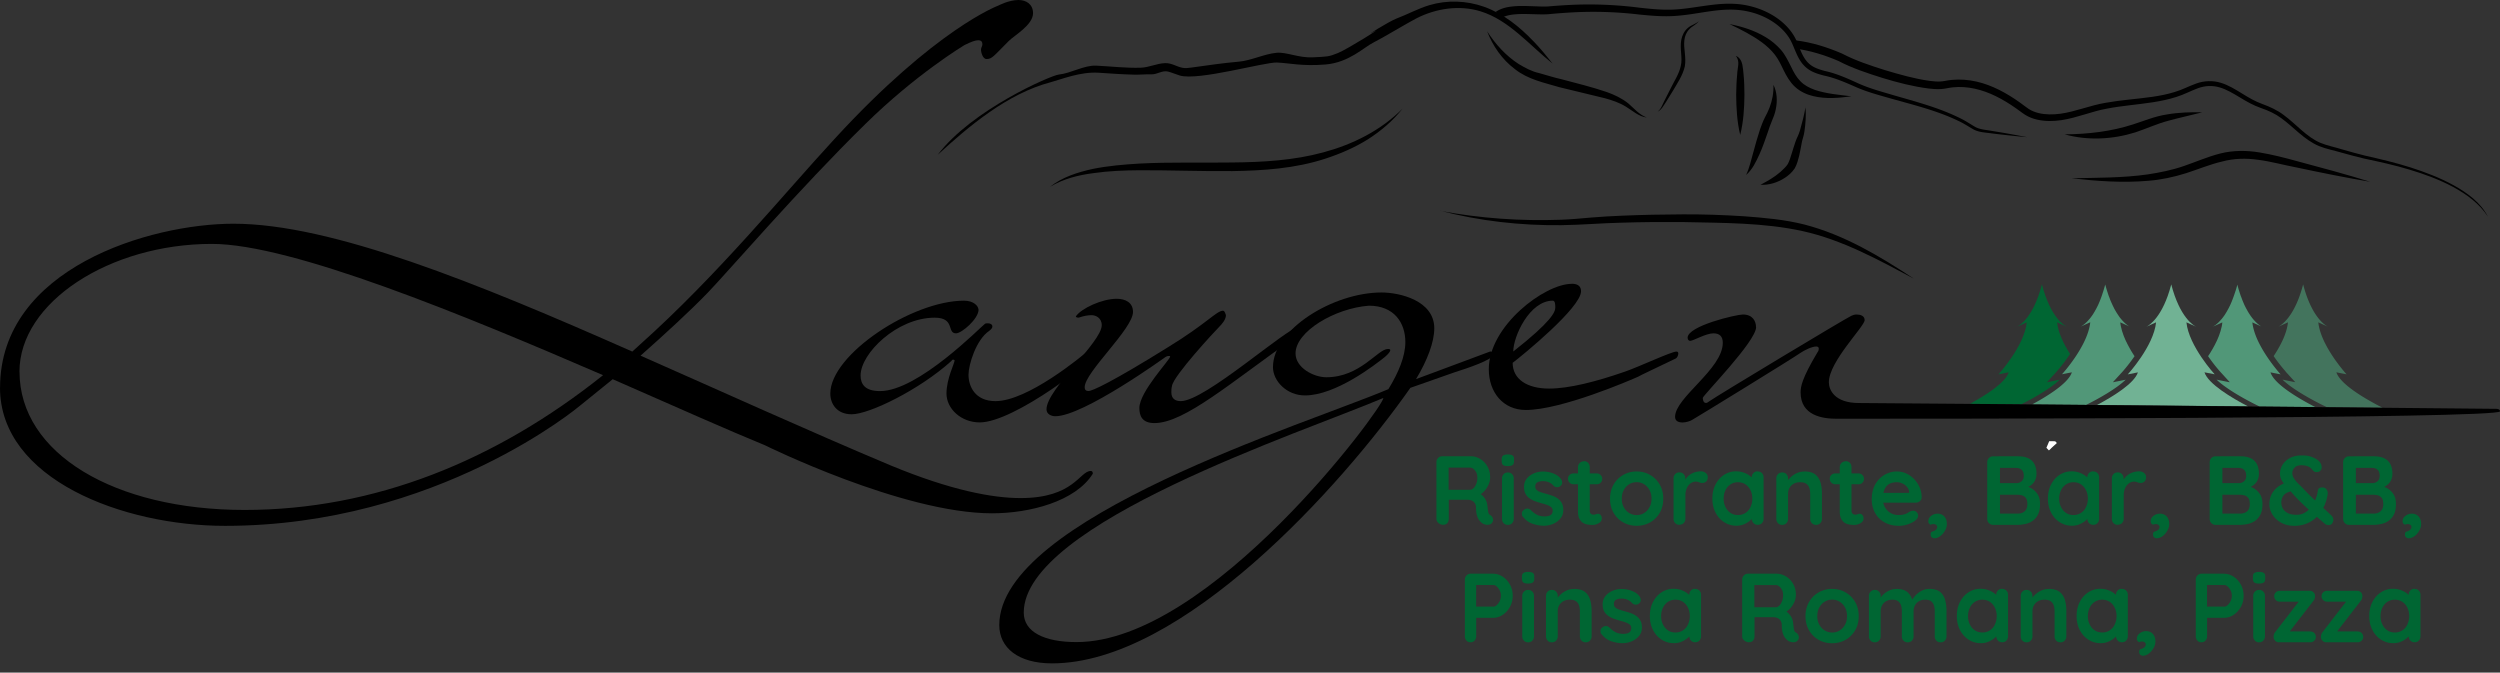 <svg xmlns="http://www.w3.org/2000/svg" viewBox="0 0 408.67 109.95"><rect x="0" y="0" width="408.67" height="109.95" fill="#333333" stroke="none"/><defs><style>.cls-1{fill:#43745d}.cls-3{fill:#063}.cls-4{fill:#519778}.cls-5{fill:#71b294}</style></defs><g id="Ebene_1-2"><path d="M250.74 6.82c-2.34-2.47-4.99-4.59-8.16-5.72-2.85-1.01-6.02-1.12-8.91-.26-1.87.56-3.6 1.52-5.43 2.21-1.19.46-5.57 3.18-3.66 2.13s-4.28 2.84-5.85 3.48-1.77.59-4.11.71-4.32-.9-5.96-.74c-2.01.19-4.16 1.28-6.17 1.45-2.61.23-5.19.61-7.78.97-.45.06-.92.12-1.37.04-1.06-.2-1.77-.8-2.88-.77-1.36.04-2.64.71-4.01.75-2.38.07-4.85-.22-7.24-.34-2.02-.09-4.09 1.24-6.15 1.46-1.25.13-14.2 5.73-19.77 13.11 5.07-4.67 11.39-10 18.46-11.86 1.7-.45 4.86-1.76 7.88-1.55 1.97.13 3.69.26 5.7.31 1.01.03 1.91-.08 2.91-.05.96.02 1.73-.69 2.71-.45.59.15 1.35.48 1.93.65 3.02.88 13.85-2.21 15.85-2.13s4.12.64 7.96.32 6.29-2.83 7.79-3.57 5.57-3.21 7.06-3.97c3.21-1.64 7.04-2.21 10.48-1.15 4.67 1.44 7.95 5.5 11.78 8.54-.97-1.23-1.98-2.45-3.07-3.59v.02Z"/><path d="M244.52 1.93c1.01-.67 2.1-.83 3.11-.91 1.02-.08 2.01-.03 2.99 0s1.91.1 2.83 0c.98-.08 1.95-.15 2.93-.2 3.9-.21 7.87-.05 11.73.45 1.93.21 3.83.4 5.72.28 1.9-.11 3.8-.48 5.75-.72 1.94-.25 3.97-.36 5.96.05 1.97.4 3.87 1.21 5.46 2.46.79.63 1.51 1.37 2.07 2.23.58.87.9 1.83 1.27 2.7s.81 1.68 1.5 2.24c.67.57 1.57.85 2.49 1.1 1.91.41 3.77 1.26 5.5 2.05 1.75.78 3.62 1.29 5.48 1.84 3.72 1.09 7.53 2.05 11.06 3.8.88.41 1.73 1 2.53 1.46.79.43 1.8.47 2.75.65 1.92.3 3.83.65 5.74 1.02-1.94-.18-3.87-.38-5.8-.62-.95-.15-1.95-.14-2.91-.61-.89-.5-1.65-1.02-2.54-1.43-3.47-1.68-7.27-2.6-11-3.65-1.87-.54-3.77-1.03-5.58-1.81-1.81-.79-3.51-1.56-5.42-1.96-.94-.25-1.96-.54-2.8-1.23-.84-.67-1.36-1.62-1.75-2.53-.4-.91-.71-1.81-1.23-2.56-.51-.76-1.17-1.43-1.9-2-1.48-1.14-3.26-1.89-5.1-2.23-1.84-.36-3.75-.24-5.65.02s-3.82.65-5.81.78c-1.99.15-3.97-.03-5.91-.22a63.7 63.7 0 0 0-11.55-.32c-.96.06-1.92.13-2.88.22-1.01.12-2.03.06-2.99.04-.97-.03-1.92-.06-2.84.02-.91.07-1.81.26-2.43.69l-.78-1.09Z"/><path d="M293.55 6.6c2.66.33 5.12 1.11 7.53 2.14 2.27 1.19 4.62 1.95 7.04 2.72 2.41.72 4.86 1.42 7.31 1.76.61.08 1.22.13 1.79.1.5-.02 1.19-.21 1.86-.26 1.34-.13 2.69-.02 3.99.27 2.6.59 4.94 1.89 7.05 3.38.54.37 1.04.8 1.52 1.11.48.3 1.02.52 1.59.66 1.14.28 2.38.27 3.59.11 2.43-.33 4.82-1.36 7.4-1.79 2.55-.46 5.1-.61 7.6-.97 1.25-.18 2.48-.42 3.66-.79 1.19-.34 2.28-.94 3.54-1.39 1.25-.46 2.71-.52 4-.12 1.29.39 2.41 1.1 3.49 1.76 1.09.68 2.14 1.29 3.33 1.72s2.42.99 3.46 1.78c2.09 1.54 3.72 3.58 6.01 4.56 1.12.46 2.41.71 3.62 1.09 1.22.35 2.44.7 3.68 1 2.48.56 4.97 1.15 7.41 1.92 2.43.78 4.83 1.69 7.08 2.93 2.22 1.23 4.41 2.82 5.59 5.12-1.39-2.15-3.51-3.67-5.72-4.87-2.24-1.19-4.63-2.07-7.06-2.8-2.43-.74-4.91-1.28-7.41-1.81-1.25-.29-2.48-.63-3.71-.97-1.22-.37-2.45-.58-3.7-1.08-2.47-1.04-4.16-3.12-6.17-4.56-1.01-.75-2.11-1.24-3.32-1.66-1.22-.42-2.39-1.08-3.46-1.74-1.09-.65-2.17-1.31-3.33-1.64-1.16-.34-2.37-.28-3.51.14-1.14.41-2.29 1.05-3.55 1.43-1.24.4-2.52.66-3.79.86-2.54.4-5.09.57-7.55 1.05-2.45.43-4.8 1.48-7.43 1.88-1.31.19-2.66.22-4-.09-.67-.15-1.33-.41-1.93-.78-.6-.38-1.06-.78-1.58-1.12-2.05-1.43-4.27-2.63-6.66-3.15-1.19-.26-2.4-.35-3.6-.22-.6.05-1.14.23-1.92.28-.7.04-1.36-.01-2.02-.09-2.6-.33-5.09-.98-7.55-1.73-2.42-.76-4.95-1.59-7.19-2.77-2.26-.97-4.72-1.74-7.12-2.03l.13-1.34zM243.07 5.07c1.38 2.16 3.11 4.06 5.18 5.39 1.06.63 2.12 1.22 3.36 1.49 1.21.33 2.37.72 3.64 1 2.48.67 4.94 1.25 7.42 2.1 1.23.44 2.45 1.01 3.5 1.85 1 .87 1.79 1.85 3.02 2.31-1.32-.15-2.36-1.15-3.4-1.77-1.05-.65-2.23-1.05-3.43-1.38l-7.43-1.8c-2.43-.73-5.13-1.25-7.26-2.94-2.15-1.6-3.67-3.85-4.59-6.25zM277.74 3.38c-.37.66-1.17.88-1.59 1.4-.48.48-.74 1.13-.81 1.8-.17 1.33.35 2.76.07 4.3-.36 1.5-1.21 2.7-1.92 3.93l-1.13 1.83c-.4.56-.72 1.3-1.4 1.62.58-.44.79-1.15 1.12-1.79l.97-1.92c.62-1.28 1.46-2.5 1.71-3.81.32-1.29-.21-2.74.08-4.25.15-.74.51-1.47 1.1-1.95.59-.5 1.34-.61 1.82-1.16zM282.75 3.94c2.02.4 4.04 1.02 5.87 2.13.92.54 1.76 1.24 2.5 2.07.73.85 1.2 1.86 1.66 2.76.43.91.89 1.75 1.53 2.38.62.66 1.47 1.09 2.38 1.42 1.85.62 3.91.8 5.96 1.04-2.04.28-4.14.48-6.26-.03-1.05-.25-2.11-.73-2.96-1.51s-1.4-1.79-1.86-2.71c-.45-.94-.86-1.81-1.44-2.55-.58-.75-1.3-1.41-2.09-2-1.59-1.17-3.42-2.1-5.29-2.99ZM283.76 9.15c.57.17.93.81 1.05 1.38.12.59.16 1.12.21 1.67.11 1.1.13 2.19.14 3.29-.02 2.19-.15 4.38-.69 6.57-.53-2.19-.64-4.38-.66-6.57.02-1.1.05-2.19.16-3.29.02-1.11.54-2.16-.22-3.05zM289.9 13.86c.6 1.2.67 2.67.38 4.01-.13.68-.38 1.33-.65 1.95-.23.53-.44 1.15-.64 1.76-.43 1.22-.84 2.47-1.39 3.67-.55 1.19-1.13 2.46-2.17 3.35.57-1.19.81-2.45 1.18-3.7.33-1.25.69-2.5 1.1-3.76.23-.62.44-1.24.77-1.89.31-.55.56-1.11.79-1.68.44-1.16.68-2.39.63-3.72ZM295.14 17.48c.12 1.35.02 2.7-.18 4.05-.06.34-.12.68-.24 1.04-.11.32-.16.59-.22.92-.11.64-.25 1.3-.39 1.97-.18.67-.32 1.32-.72 2.05-.51.74-1 1.14-1.62 1.56-1.2.78-2.61 1.21-3.99 1.14 1.22-.64 2.33-1.29 3.27-2.11.43-.39.96-.89 1.19-1.27.25-.45.46-1.1.64-1.71.21-.62.37-1.27.61-1.91.11-.31.25-.68.41-.98.12-.26.23-.57.33-.88.37-1.26.69-2.56.93-3.88h-.02ZM235.44 34.47c6.52 1.23 13.15 1.69 19.74 1.45 1.65-.06 3.27-.21 4.94-.36 1.66-.15 3.32-.22 4.98-.3 3.32-.14 6.65-.21 9.97-.22 3.33-.02 6.65.1 9.98.31 3.32.25 6.67.53 9.94 1.36 6.55 1.71 12.34 5.2 17.86 8.84-5.84-3.11-11.72-6.34-18.13-7.76-6.38-1.41-13.07-1.34-19.66-1.49-3.31-.03-6.62 0-9.92.1-3.31.07-6.59.37-9.94.41-6.67.07-13.34-.68-19.77-2.36v.02Z"/><path d="M337.53 21.96c3.85-.03 7.59-.47 11.14-1.62 1.8-.57 3.59-1.34 5.55-1.63 1.93-.34 3.86-.39 5.79-.35-1.87.48-3.75.88-5.56 1.38-1.81.47-3.53 1.28-5.37 1.89-3.75 1.18-7.82 1.37-11.55.34ZM338.71 29.14c4.15-.09 8.31-.05 12.37-.63 2.02-.31 4.02-.71 5.94-1.38 1.93-.66 3.85-1.51 5.93-2.04 2.09-.53 4.34-.52 6.42-.17 2.1.35 4.11.87 6.11 1.42 4.01 1.07 8.02 2.15 11.99 3.38-4.1-.69-8.17-1.52-12.23-2.38-2.04-.39-4.04-.95-6.05-1.21-2.01-.29-3.99-.25-5.93.27-1.95.45-3.86 1.25-5.87 1.9-2.02.64-4.11 1.09-6.2 1.25-4.2.37-8.36.06-12.49-.4h.01ZM229.3 17.72c-1.57 2-3.54 3.68-5.7 5.06-2.18 1.36-4.55 2.38-6.99 3.17-4.9 1.6-10.1 1.94-15.16 2.02-5.09.05-10.14-.16-15.18-.14-2.52.02-5.03.11-7.51.47-2.48.32-4.96.93-7.13 2.25 2-1.6 4.53-2.39 7.01-2.94 2.51-.5 5.06-.72 7.6-.87 5.08-.27 10.15-.1 15.19-.18 5.03-.05 10.06-.34 14.88-1.65 4.8-1.29 9.42-3.57 13-7.19ZM335.05 73.13l.1-.29.11-.28h.48l.16.16-.64.62z"/><path d="m335.56 73.01.02.02zm0-.89h-.58l-.23.54-.23.54.41.43 1.3-1.21-.26-.28-.4-.02Z" style="fill:#fff"/><path d="M322.01 66.01c2.62.02 5.45.05 8.41.08 2.05-1.04 4.8-2.59 6.28-4.02l-2.1.42 1.58-1.73s1.11-1.23 2.21-2.89c-.99-1.55-1.94-3.44-2.12-5.18l1.6.73c-.4-.19-2.67-1.49-4.08-6.93-1.41 5.44-3.68 6.73-4.08 6.93l1.6-.73c-.39 3.88-4.62 8.5-4.62 8.5l1.67-.33c-.55 1.73-3.81 3.78-6.36 5.16Z" class="cls-3"/><path d="M338.68 60.87c-.57 1.76-3.93 3.86-6.5 5.24 2.84.03 5.8.05 8.83.08 2.07-1.03 4.94-2.64 6.47-4.12l-2.1.42 1.58-1.73s.96-1.06 1.97-2.53c-.13-.2-.26-.4-.39-.61-.01-.02-.03-.05-.04-.07-.12-.19-.23-.38-.34-.58-.03-.05-.05-.1-.08-.15-.1-.17-.19-.35-.29-.53-.04-.08-.07-.15-.11-.23-.08-.16-.16-.31-.23-.47-.05-.1-.09-.21-.13-.31-.06-.14-.12-.27-.17-.41-.05-.13-.09-.25-.13-.38-.04-.12-.08-.23-.12-.35-.05-.15-.08-.3-.12-.46-.02-.09-.05-.18-.07-.27-.05-.24-.09-.48-.11-.72l1.58.72h-.01s-.03-.02-.04-.02c-.02 0-.05-.03-.08-.04-.02 0-.04-.02-.06-.04-.03-.02-.06-.04-.1-.06-.03-.02-.05-.04-.08-.06l-.12-.09c-.03-.02-.06-.05-.09-.07-.05-.04-.09-.08-.14-.12-.03-.03-.07-.06-.1-.09-.06-.05-.11-.11-.17-.17l-.1-.1c-.09-.1-.19-.2-.29-.32 0 0-.01-.02-.02-.02-.09-.11-.19-.23-.29-.36-.03-.05-.07-.1-.1-.15-.07-.1-.14-.2-.21-.31-.04-.06-.08-.13-.13-.2-.07-.11-.13-.21-.2-.33-.05-.08-.09-.16-.14-.24-.07-.12-.13-.24-.19-.37-.05-.09-.09-.18-.14-.28-.06-.13-.13-.27-.19-.42-.05-.1-.09-.2-.14-.31-.07-.16-.13-.32-.19-.49-.04-.11-.08-.22-.13-.33-.07-.19-.14-.4-.2-.6-.03-.1-.07-.2-.1-.31-.1-.32-.2-.66-.29-1.01-.09.36-.19.69-.29 1.01-.03.11-.07.21-.1.31-.07.21-.13.41-.2.6l-.12.33c-.06.17-.13.33-.19.49-.04.11-.09.21-.13.31-.06.15-.13.29-.19.42-.05.09-.09.19-.14.28-.07.13-.13.25-.2.37-.04.08-.09.16-.13.24-.07.12-.14.23-.2.33-.04.07-.08.13-.12.2-.07.11-.15.21-.22.31-.03.05-.07.1-.1.14-.1.13-.2.26-.3.37h-.01c-.1.13-.2.23-.29.33l-.09.09c-.06.06-.12.12-.18.17-.03.03-.07.06-.1.09-.05.04-.1.09-.15.12a.6.6 0 0 1-.09.07l-.12.09c-.03.02-.05.04-.08.05-.04.02-.07.05-.1.07-.02 0-.04.03-.06.04-.03.02-.06.03-.08.05-.01 0-.03.02-.04.02h-.01l1.58-.72c-.39 3.88-4.62 8.5-4.62 8.5l1.67-.33z" class="cls-4"/><path d="m372.4 53.43-.07.03s.03 0 .07-.03M373.63 60.75l1.58 1.73-2.09-.42c1.73 1.67 5.17 3.51 7.23 4.49 3.22.03 6.27.06 9.1.09-2.6-1.32-6.88-3.77-7.53-5.78l1.67.33s-4.23-4.62-4.62-8.5l1.6.73c-.4-.19-2.67-1.49-4.08-6.93-1.41 5.44-3.68 6.73-4.08 6.93l1.6-.73c-.19 1.87-1.27 3.91-2.34 5.52a26 26 0 0 0 1.97 2.53h-.01ZM380.56 53.43l.07.03z" class="cls-1"/><path d="m364.43 62.48-2.09-.42c1.67 1.61 4.94 3.38 7.02 4.39 3.12.03 6.18.06 9.11.09-2.61-1.34-6.7-3.71-7.32-5.67l1.32.26.34.07s-.15-.16-.39-.45q-.12-.15-.27-.33c-.7-.86-1.83-2.36-2.71-4.03-.63-1.19-1.12-2.48-1.25-3.69l1.58.72h-.01s-.03-.02-.04-.02c-.02 0-.05-.03-.08-.04-.02 0-.04-.02-.06-.04-.03-.02-.06-.04-.1-.06-.03-.02-.05-.04-.08-.06l-.12-.09c-.03-.02-.06-.05-.09-.07-.05-.04-.09-.08-.14-.12-.03-.03-.07-.06-.1-.09-.06-.05-.12-.11-.18-.17l-.09-.09c-.09-.1-.19-.2-.29-.32 0 0-.01-.02-.02-.02-.09-.11-.19-.23-.29-.36-.03-.05-.07-.1-.11-.15-.07-.1-.14-.2-.21-.31-.04-.06-.08-.13-.13-.2-.07-.11-.13-.21-.2-.33-.04-.08-.09-.16-.13-.24-.07-.12-.13-.24-.2-.37-.05-.09-.09-.18-.14-.28-.07-.13-.13-.28-.19-.42-.04-.1-.09-.2-.13-.31-.07-.16-.13-.32-.19-.49-.04-.11-.08-.22-.13-.33-.07-.19-.13-.39-.2-.59-.03-.11-.07-.21-.1-.32-.1-.31-.19-.64-.28-.99v-.02c-.09.36-.19.69-.29 1.01-.03.1-.07.2-.1.3-.07.21-.14.42-.21.61l-.12.33c-.06.17-.13.33-.19.49-.04.11-.09.21-.13.31-.06.15-.13.29-.19.42-.05.09-.09.19-.14.28-.07.13-.13.25-.2.37-.04.08-.09.16-.13.24-.07.12-.14.23-.2.33-.04.07-.08.13-.12.2-.07.11-.15.21-.22.31-.03.05-.07.1-.1.14-.1.13-.2.26-.3.37h-.01c-.1.13-.2.23-.29.33l-.09.09c-.06.06-.12.12-.18.17-.03.03-.07.06-.1.09-.05.04-.1.09-.15.12a.6.6 0 0 1-.09.07l-.12.09c-.03.02-.05.04-.08.05-.04.02-.07.05-.1.07-.02 0-.04.03-.06.04-.03.02-.06.03-.08.05-.01 0-.03.02-.04.02h-.01l1.58-.72c-.02.24-.06.48-.11.72-.02.09-.05.17-.07.26-.04.16-.07.31-.12.47-.04.12-.08.23-.12.35-.04.13-.08.25-.13.38-.05.14-.11.27-.17.41a7 7 0 0 1-.36.78c-.04.08-.07.15-.11.23-.09.18-.19.35-.29.53-.03.05-.05.1-.08.15-.11.2-.23.38-.34.57-.01.02-.03.05-.04.07q-.195.315-.39.6a26 26 0 0 0 1.97 2.53l1.58 1.73z" class="cls-4"/><path d="m358.99 53.43.07.03zM350.83 53.43l-.07.03s.03 0 .07-.03" class="cls-5"/><path d="m347.81 61.2 1.67-.33c-.58 1.8-4.09 3.96-6.68 5.33 8.07.07 16.57.15 24.68.23-2.61-1.36-6.51-3.66-7.12-5.57l1.67.33s-4.23-4.62-4.62-8.5l1.6.73c-.4-.19-2.67-1.49-4.08-6.93-1.41 5.44-3.68 6.73-4.08 6.93l1.6-.73c-.39 3.88-4.62 8.5-4.62 8.5h-.02Z" class="cls-5"/><path d="M.01 63.37c0-19.53 24.53-26.8 38.16-26.8 16.01 0 39.75 9.65 65.19 20.9l1.25-1.14c12.83-11.47 23.51-24.64 31.8-33.61C152.98 4.66 163.2.91 163.2.91s1.7-.91 3.29-.91c1.25 0 2.38.68 2.38 2.16 0 1.93-3.07 3.63-3.97 4.54-2.5 2.5-2.73 2.95-3.63 2.95-.68 0-.91-1.25-.91-1.48 0-.45.23-.57.23-.91s-.11-.68-.68-.68c-.45 0-1.14.23-2.27.8 0 0-7.95 4.77-16.24 12.95-10.67 10.45-22.49 24.19-25.67 27.48-2.84 2.95-7.04 6.81-11.02 10.33 13.4 5.91 27.37 12.26 40.88 17.94 9.88 4.09 16.69 5.34 21.24 5.34 8.74 0 9.65-4.43 11.47-4.43.34 0 .34.34.34.45-2.84 4.54-10.33 6.47-16.47 6.47-14.65 0-37.14-11.13-37.14-11.13-5.56-2.27-14.54-6.25-24.87-10.79l-5.34 4.32S71.54 85.96 36.79 85.96C20.1 85.96 0 78.35 0 63.36h.01Zm3.18-2.61c0 13.4 15.56 22.6 36.79 22.6s41.11-8.06 58.6-22.03c-22.6-9.77-50.88-21.46-63.94-21.46-16.69 0-31.46 9.54-31.46 20.9Z"/><path d="M159.97 50.59c0 1.54-2.77 3.9-3.69 3.9-1.54 0-.1-2.56-3.49-2.56-6.16 0-12.11 5.85-12.11 9.44 0 1.44.72 2.56 3.18 2.56 6.26 0 16.52-10.57 17.13-10.98.1-.1.31-.1.51-.1.41 0 .72.2.72.51 0 .2-.1.41-.51.72-2.15 1.44-3.39 5.54-3.39 7.18 0 1.85 1.03 4.31 4.41 4.31 5.23 0 13.95-7.18 15.49-8.52.21-.21.62-.31.82-.31.31 0 .51.1.51.41 0 1.33-13.75 11.9-19.39 11.9-3.08 0-5.44-2.26-5.44-4.72s1.33-4.92 1.33-5.44c0 0-.1-.1-.21-.1s-.2 0-.31.21c-5.23 4.72-13.44 8.72-16.31 8.72-2.46 0-3.49-1.74-3.49-3.39 0-6.36 13.34-15.18 21.85-15.18 1.64 0 2.36.92 2.36 1.44z"/><path d="M176.28 51.92c-.31 0-.41-.1-.41-.21.92-1.33 4.31-2.87 6.67-2.87 1.44 0 2.67.62 2.67 2.15 0 2.77-7.9 9.85-7.9 12.31 0 .41.2.62.62.62.62 0 3.8-1.44 13.03-7.18 6.36-3.9 7.8-5.85 8.93-5.95.2 0 .31.1.51.72 0 .72-.62 1.44-1.13 1.95-.62.62-7.49 8-7.69 9.64-.1.41-.1.72-.1 1.03 0 1.03.62 1.44 1.54 1.44 4 0 17.44-12.11 19.29-12.11.41 0 .51.31.51.51s-.2.51-.92 1.03c-10.67 7.49-18.26 14.16-23.19 14.16-2.05 0-2.46-1.23-2.46-2.46 0-2.67 5.03-7.9 5.03-8.41 0-.1-.1-.1-.2-.1s-.31 0-.62.21c0 0-13.34 9.64-17.95 9.64-.62 0-1.44-.31-1.44-1.13 0-3.28 9.03-10.98 9.03-13.75 0-1.23-1.03-1.64-1.64-1.64s-1.23.1-2.15.41h-.03Z"/><path d="M243.58 57.46c.2 0 .51 0 .51.51 0 .82-4.31 2.26-6.26 2.87l-7.28 2.56c-11.29 16.11-37.34 45.04-58.58 45.04-5.54 0-8.62-2.56-8.62-6.26 0-17.44 50.37-32.93 63.61-38.57 1.64-2.67 2.77-5.34 2.77-7.69 0-3.18-1.85-5.95-5.95-5.95-5.54.41-12 4.21-12 7.8 0 2.36 2.98 3.9 5.03 3.9 5.54 0 8.41-4.62 10.05-4.62.2 0 .41 0 .41.2s-.31.62-.92 1.13c-1.54 1.23-8 6.26-13.03 6.26-2.98 0-5.23-2.36-5.23-4.62 0-6.16 9.85-12.21 17.75-12.21 2.98 0 8.62 1.33 8.62 5.85 0 2.26-1.13 5.23-2.98 8.31l12.11-4.51zm-17.44 7.59c-13.23 5.64-58.79 20.52-58.79 35.09 0 3.18 3.39 4.82 8.62 4.82 21.85 0 50.17-38.37 50.17-39.91"/><path d="M256.91 46.38c1.13 0 1.54.51 1.54 1.23 0 2.67-9.54 10.46-11.18 11.7 0 2.67 2.36 4.21 5.95 4.21 3.28 0 7.69-1.13 12.41-2.77 2.36-.82 7.59-3.28 8.41-3.28.2 0 .31.1.31.31 0 .31-.2.72-.41.82-3.18 1.54-5.64 2.67-6.16 2.98-1.13.51-12.52 5.44-18.36 5.44-3.69 0-6.05-2.87-6.05-6.67 0-7.08 9.13-13.95 13.54-13.95zm-9.54 11.08c6.26-4.92 6.87-6.46 6.87-7.18 0-.41 0-1.13-.41-1.13-3.8 0-6.46 5.85-6.46 8.31M287.07 53.46c0 2.36-8.72 11.18-8.72 11.59 0 0 0 .82.51.82.2 0 .31-.1.61-.31 1.13-.82 22.26-13.54 23.19-13.95.2-.1.51-.2.82-.2.62 0 1.33.2 1.33.92 0 1.03-5.85 6.77-5.85 10.16 0 1.23.92 3.39 4.92 3.39 6.67 0 103.76.95 104.17.95.31 0 .62.1.62.41 0 1.23-96.78 1.21-108.48 1.21-2.26 0-5.85-.51-5.85-4.31 0-.92.2-2.26 2.77-6.57.2-.21.2-.51.2-.62 0-.21-.2-.31-.41-.31-.72 0-1.95.62-2.56 1.03-1.13.82-16.83 10.46-17.75 10.98-.31.2-1.03.41-1.54.41-.62 0-1.23-.2-1.23-.92 0-3.18 7.8-7.8 7.8-12.11 0-1.03-.51-1.54-1.54-1.54-1.23 0-3.28 1.23-3.8 1.23-.21 0-.41-.2-.41-.51 0-1.95 8-3.8 9.03-3.8 1.64 0 2.15 1.13 2.15 2.05z"/></g><path d="M235.96 85.79c-.3 0-.57-.09-.8-.28s-.35-.42-.35-.7v-9.25c0-.28.09-.51.28-.7s.42-.28.7-.28h4.61c.55 0 1.07.15 1.56.44s.88.7 1.18 1.22.45 1.11.45 1.78c0 .41-.08.8-.25 1.18s-.39.73-.67 1.04-.6.55-.95.72l.02-.37c.3.16.55.35.74.57.2.22.35.45.46.7s.18.52.2.81c.04.27.07.5.09.7s.05.37.1.51.14.25.28.32c.23.14.38.34.44.6s0 .49-.18.7c-.12.14-.27.23-.45.26s-.36.04-.54 0-.33-.09-.45-.15c-.18-.11-.36-.26-.54-.47s-.33-.49-.44-.84-.17-.81-.17-1.36c0-.18-.03-.35-.1-.5a1.1 1.1 0 0 0-.27-.4c-.12-.11-.27-.2-.45-.26s-.39-.09-.64-.09h-3.23l.24-.37v3.47c0 .28-.08.51-.22.7-.15.19-.36.28-.62.28Zm.62-5.72h3.73c.19 0 .38-.09.56-.26s.33-.42.45-.72.18-.64.18-1c0-.47-.12-.86-.38-1.18-.25-.31-.52-.47-.81-.47h-3.7l.19-.51v4.53l-.22-.38ZM246.47 76.19c-.36 0-.62-.06-.77-.18s-.22-.33-.22-.62v-.3c0-.31.08-.52.25-.63s.42-.17.76-.17q.555 0 .78.18c.225.18.22.33.22.62v.3q0 .465-.24.63c-.16.11-.42.17-.78.17m.98 8.63c0 .28-.09.51-.27.7s-.41.28-.69.28-.51-.09-.69-.28a.97.97 0 0 1-.27-.7v-6.61c0-.28.09-.51.27-.7s.41-.28.69-.28.51.09.69.28.27.42.27.7zM248.92 84.47c-.11-.15-.15-.34-.14-.58 0-.23.15-.44.42-.61.17-.11.35-.15.54-.14.19.02.38.12.56.3.31.31.63.55.98.72.34.17.77.26 1.28.26.16-.01.34-.03.53-.07s.36-.12.5-.26c.14-.13.22-.34.22-.62 0-.23-.08-.42-.24-.56s-.37-.26-.63-.35q-.39-.15-.87-.27c-.33-.1-.67-.2-1.02-.32s-.66-.27-.95-.46a2.16 2.16 0 0 1-.7-.74q-.27-.465-.27-1.17c0-.53.15-.99.45-1.36s.69-.66 1.16-.86q.705-.3 1.5-.3c.33 0 .68.04 1.04.12s.71.21 1.04.38.61.41.83.7c.12.16.19.35.21.58.02.22-.08.43-.3.61-.16.13-.35.18-.56.17a.88.88 0 0 1-.53-.22 1.9 1.9 0 0 0-.73-.56q-.45-.21-1.05-.21c-.16 0-.33.02-.52.06s-.35.12-.49.24-.21.32-.21.58c0 .25.08.44.24.58s.38.26.65.35.56.18.87.26c.32.09.65.19.98.3.33.12.63.27.91.46s.5.44.67.74.26.69.26 1.16c0 .54-.16 1.01-.48 1.39s-.72.67-1.2.87q-.72.3-1.47.3-.945 0-1.89-.33c-.63-.22-1.15-.61-1.57-1.16ZM257.22 77.39h3.79c.26 0 .47.09.64.26s.26.38.26.64-.09.45-.26.62-.38.25-.64.25h-3.79c-.26 0-.47-.09-.64-.26s-.26-.38-.26-.64.08-.45.26-.62c.17-.17.38-.25.64-.25m1.71-2c.28 0 .5.09.68.28s.26.42.26.7v7.12c0 .15.03.27.09.37q.09.15.24.21t.33.06c.13 0 .25-.02.35-.07s.23-.07.37-.07c.15 0 .29.07.41.21s.18.33.18.58c0 .3-.16.54-.49.74-.33.19-.67.29-1.05.29-.22 0-.47-.02-.74-.06s-.53-.13-.77-.27-.44-.37-.6-.66q-.24-.45-.24-1.23v-7.2c0-.28.09-.51.28-.7s.42-.28.7-.28ZM271.89 81.52c0 .88-.19 1.65-.58 2.31s-.91 1.19-1.57 1.56-1.39.56-2.2.56-1.54-.19-2.2-.56-1.18-.89-1.57-1.56-.58-1.44-.58-2.31.2-1.64.58-2.31c.39-.67.91-1.19 1.57-1.57s1.39-.57 2.2-.57 1.54.19 2.2.57 1.18.9 1.57 1.57.58 1.44.58 2.31m-1.92 0c0-.54-.11-1.02-.33-1.42s-.51-.71-.88-.94-.78-.34-1.22-.34-.86.11-1.22.34c-.37.22-.66.54-.88.94s-.33.87-.33 1.42.11 1 .33 1.4.51.71.88.94c.37.22.78.34 1.22.34s.86-.11 1.22-.34c.37-.22.66-.54.88-.94s.33-.87.33-1.4M274.53 85.79c-.28 0-.51-.09-.69-.28a.97.97 0 0 1-.27-.7V78.2c0-.28.09-.51.27-.7s.41-.28.69-.28.51.09.69.28.27.42.27.7v1.5l-.11-1.07c.12-.26.27-.48.46-.68s.4-.36.63-.5q.36-.195.75-.3c.27-.06.53-.1.8-.1q.48 0 .81.27c.22.18.33.39.33.64 0 .35-.09.61-.27.76s-.38.23-.59.23c-.2 0-.39-.04-.55-.11a1.3 1.3 0 0 0-.57-.11c-.19 0-.39.05-.58.14q-.3.135-.54.42c-.17.19-.3.43-.4.71s-.15.62-.15 1v3.79c0 .28-.09.51-.27.7s-.41.28-.69.28ZM287.33 77.07q.42 0 .69.27c.18.18.27.42.27.7v6.77c0 .28-.09.51-.27.7s-.41.28-.69.28-.51-.09-.69-.28a.97.97 0 0 1-.27-.7v-.78l.35.14c0 .14-.08.31-.22.5-.15.2-.35.39-.61.58s-.56.36-.9.49-.72.2-1.13.2c-.74 0-1.4-.19-2-.57s-1.07-.9-1.42-1.57-.52-1.43-.52-2.3.17-1.64.52-2.31.81-1.19 1.4-1.57q.885-.57 1.95-.57.69 0 1.26.21c.38.14.72.31 1 .53.28.21.5.43.66.65s.23.4.23.55l-.58.21v-1.17c0-.28.09-.51.27-.7s.41-.28.69-.28Zm-3.23 7.12a2.19 2.19 0 0 0 2.05-1.31c.19-.41.3-.86.3-1.36s-.1-.97-.3-1.38-.47-.72-.82-.96c-.35-.23-.76-.35-1.23-.35s-.86.12-1.22.35c-.35.24-.63.55-.82.96-.2.41-.3.86-.3 1.38s.1.96.3 1.36c.2.41.47.73.82.96.35.24.76.35 1.22.35M294.95 77.07c.79 0 1.39.17 1.8.5s.69.77.85 1.32.23 1.16.23 1.83v4.1c0 .28-.09.51-.27.7s-.41.28-.69.28-.51-.09-.69-.28a.97.97 0 0 1-.27-.7v-4.1c0-.35-.05-.67-.14-.95s-.25-.51-.49-.68-.57-.26-1.01-.26-.79.09-1.08.26-.52.4-.67.68c-.16.28-.23.6-.23.95v4.1c0 .28-.09.51-.27.7s-.41.28-.69.28-.51-.09-.69-.28a.97.97 0 0 1-.27-.7v-6.61c0-.28.09-.51.27-.7s.41-.28.69-.28.51.09.69.28.27.42.27.7v.69l-.24-.05c.1-.18.23-.38.42-.58s.39-.4.64-.58.52-.33.83-.44.64-.17 1.01-.17ZM300.01 77.39h3.79c.26 0 .47.09.64.26s.26.38.26.64-.09.45-.26.62-.38.25-.64.25h-3.79c-.26 0-.47-.09-.64-.26s-.26-.38-.26-.64.08-.45.26-.62c.17-.17.38-.25.64-.25m1.71-2c.28 0 .5.09.68.28s.26.42.26.7v7.12c0 .15.03.27.09.37q.09.15.24.21t.33.06c.13 0 .25-.02.35-.07s.23-.07.37-.07c.15 0 .29.07.41.21s.18.33.18.58c0 .3-.16.54-.49.74-.33.19-.67.29-1.05.29-.22 0-.47-.02-.74-.06s-.53-.13-.77-.27-.44-.37-.6-.66q-.24-.45-.24-1.23v-7.2c0-.28.09-.51.28-.7s.42-.28.7-.28ZM310.41 85.95c-.91 0-1.69-.19-2.36-.57s-1.18-.89-1.54-1.54-.54-1.39-.54-2.21c0-.96.2-1.78.58-2.46q.585-1.02 1.53-1.56c.63-.36 1.3-.54 2-.54.54 0 1.06.11 1.54.34.49.22.92.53 1.29.92s.67.84.89 1.35.33 1.06.33 1.63c-.01.26-.11.46-.3.62s-.42.24-.67.24h-6.11l-.48-1.6h5.87l-.35.32v-.43c-.02-.31-.13-.59-.33-.83-.2-.25-.44-.44-.74-.58-.29-.14-.61-.22-.94-.22s-.62.04-.9.13-.52.23-.72.43-.36.48-.48.82-.18.77-.18 1.3c0 .58.12 1.06.36 1.46a2.46 2.46 0 0 0 2.14 1.22c.39 0 .71-.03.94-.1.23-.06.42-.14.57-.23.14-.09.27-.17.39-.23.19-.1.37-.14.54-.14.23 0 .43.08.58.24s.23.35.23.56q0 .435-.45.78c-.28.23-.67.44-1.17.62s-1.02.26-1.55.26ZM318.25 85.67c0 .35-.1.71-.3 1.06s-.45.66-.77.9-.65.36-1 .36c-.12 0-.24-.05-.38-.14-.13-.1-.2-.26-.2-.5s.08-.39.23-.44.29-.1.39-.15c.14-.08.25-.16.33-.26s.12-.23.12-.38c0-.12-.06-.22-.17-.31a.68.68 0 0 0-.44-.14c-.06 0-.14 0-.22.02-.09.02-.16.04-.22.09-.11-.05-.2-.12-.28-.2s-.12-.21-.12-.39c0-.33.15-.62.46-.86.3-.24.66-.36 1.06-.36.46 0 .82.16 1.1.46.27.31.41.72.41 1.23ZM329.86 74.59c1.02 0 1.79.24 2.29.72q.75.72.75 2.13c0 .5-.12.94-.37 1.32s-.61.67-1.09.88-1.07.31-1.78.31l.06-.72c.33 0 .71.04 1.14.14s.84.25 1.24.48q.6.345.99.96c.26.41.39.94.39 1.58 0 .7-.11 1.28-.34 1.73s-.53.79-.9 1.04-.77.41-1.2.5-.84.14-1.23.14h-3.98c-.28 0-.51-.09-.7-.28a.94.94 0 0 1-.28-.7v-9.25c0-.28.09-.51.28-.7s.42-.28.7-.28zm-.29 1.89h-2.85l.21-.26v2.9l-.19-.14h2.88c.31 0 .59-.1.83-.3.25-.2.37-.5.37-.88 0-.46-.11-.79-.34-1s-.53-.31-.9-.31Zm.13 4.39h-2.91l.14-.13v3.38l-.16-.16h3.04q.735 0 1.17-.39c.29-.26.43-.65.43-1.18 0-.48-.1-.83-.29-1.04a1.22 1.22 0 0 0-.69-.4c-.27-.05-.51-.08-.74-.08ZM342.18 77.07q.42 0 .69.27c.18.18.27.42.27.7v6.77c0 .28-.09.51-.27.7s-.41.28-.69.28-.51-.09-.69-.28a.97.97 0 0 1-.27-.7v-.78l.35.14c0 .14-.08.31-.22.5-.15.2-.35.39-.61.58s-.56.36-.9.49-.72.2-1.13.2c-.74 0-1.4-.19-2-.57s-1.07-.9-1.42-1.57-.52-1.43-.52-2.3.17-1.64.52-2.31.81-1.19 1.4-1.57q.885-.57 1.95-.57.69 0 1.26.21c.38.14.72.31 1 .53.28.21.5.43.66.65s.23.4.23.55l-.58.21v-1.17c0-.28.09-.51.27-.7s.41-.28.69-.28Zm-3.23 7.12a2.19 2.19 0 0 0 2.05-1.31c.19-.41.3-.86.3-1.36s-.1-.97-.3-1.38-.47-.72-.82-.96c-.35-.23-.76-.35-1.23-.35s-.86.12-1.22.35c-.35.24-.63.55-.82.96-.2.41-.3.86-.3 1.38s.1.96.3 1.36c.2.41.47.73.82.96.35.24.76.35 1.22.35M346.18 85.79c-.28 0-.51-.09-.69-.28a.97.97 0 0 1-.27-.7V78.2c0-.28.09-.51.27-.7s.41-.28.69-.28.51.09.69.28.27.42.27.7v1.5l-.11-1.07c.12-.26.27-.48.46-.68s.4-.36.63-.5q.36-.195.75-.3c.27-.06.53-.1.8-.1q.48 0 .81.27c.22.18.33.39.33.64 0 .35-.09.61-.27.76s-.38.23-.59.23c-.2 0-.39-.04-.55-.11a1.3 1.3 0 0 0-.57-.11c-.19 0-.39.05-.58.14q-.3.135-.54.42c-.17.19-.3.43-.4.71s-.15.62-.15 1v3.79c0 .28-.09.51-.27.7s-.41.28-.69.28ZM354.6 85.67c0 .35-.1.71-.3 1.06s-.45.66-.77.9-.65.36-1 .36c-.12 0-.24-.05-.38-.14-.13-.1-.2-.26-.2-.5s.08-.39.23-.44.29-.1.39-.15c.14-.08.25-.16.33-.26s.12-.23.12-.38c0-.12-.06-.22-.17-.31a.68.68 0 0 0-.44-.14c-.06 0-.14 0-.22.02-.09.02-.16.04-.22.09-.11-.05-.2-.12-.28-.2s-.12-.21-.12-.39c0-.33.15-.62.46-.86.3-.24.66-.36 1.06-.36.46 0 .82.16 1.1.46.27.31.41.72.41 1.23ZM366.22 74.59c1.02 0 1.79.24 2.29.72q.75.72.75 2.13c0 .5-.12.94-.37 1.32s-.61.67-1.09.88-1.07.31-1.78.31l.06-.72c.33 0 .71.04 1.14.14s.84.25 1.24.48q.6.345.99.96c.26.41.39.94.39 1.58 0 .7-.11 1.28-.34 1.73s-.53.79-.9 1.04-.77.41-1.2.5-.84.14-1.23.14h-3.98c-.28 0-.51-.09-.7-.28a.94.94 0 0 1-.28-.7v-9.25c0-.28.09-.51.28-.7s.42-.28.7-.28zm-.29 1.89h-2.85l.21-.26v2.9l-.19-.14h2.88c.31 0 .59-.1.83-.3.25-.2.37-.5.37-.88 0-.46-.11-.79-.34-1s-.53-.31-.9-.31Zm.13 4.39h-2.91l.14-.13v3.38l-.16-.16h3.04q.735 0 1.17-.39c.29-.26.43-.65.43-1.18 0-.48-.1-.83-.29-1.04a1.22 1.22 0 0 0-.69-.4c-.27-.05-.51-.08-.74-.08ZM374.95 85.95c-.76 0-1.44-.17-2.04-.5s-1.08-.76-1.42-1.3-.52-1.1-.52-1.71c0-.53.09-1.02.28-1.46s.47-.83.85-1.18c.38-.34.86-.63 1.45-.86l1.25 1.3c-.75.16-1.25.4-1.5.73s-.38.72-.38 1.19c0 .32.08.63.24.94q.24.45.78.75c.36.2.85.3 1.46.3.5 0 .95-.11 1.35-.34s.75-.53 1.04-.91q.435-.57.72-1.26c.19-.46.31-.94.38-1.42.02-.17.09-.3.2-.4s.3-.14.57-.14.5.11.66.34.22.49.18.78c-.1.64-.28 1.27-.55 1.88s-.63 1.17-1.09 1.66c-.45.5-1 .89-1.65 1.18s-1.39.44-2.25.44Zm5.7-.12c-.13 0-.24-.02-.33-.05a1 1 0 0 1-.22-.11q-1.155-.99-2.1-1.83c-.945-.84-1.22-1.1-1.75-1.61s-1.03-1.03-1.5-1.57c-.37-.43-.71-.81-1.02-1.15a5.2 5.2 0 0 1-.74-1c-.19-.33-.28-.69-.28-1.08 0-.52.14-1.01.42-1.46s.69-.82 1.21-1.1q.78-.42 1.86-.42c1.08 0 1.4.12 1.99.37s.99.57 1.19.98a1.33 1.33 0 0 1 .14.62c0 .2-.08.38-.22.53s-.35.22-.61.22c-.17 0-.3-.03-.4-.1a.9.9 0 0 1-.22-.19c-.24-.31-.5-.53-.81-.65-.3-.12-.66-.18-1.06-.18-.48 0-.85.13-1.1.38-.25.26-.38.56-.38.91 0 .33.12.66.35.98.23.33.5.63.81.92.3.29.56.54.76.77.33.35.7.73 1.11 1.13s.82.79 1.24 1.17.8.73 1.16 1.06.65.59.87.81c.14.13.24.26.31.38s.1.28.1.46q0 .21-.18.51t-.6.3M388.04 74.59c1.02 0 1.79.24 2.29.72q.75.72.75 2.13c0 .5-.12.94-.37 1.32s-.61.67-1.09.88-1.07.31-1.78.31l.06-.72c.33 0 .71.04 1.14.14s.84.25 1.24.48q.6.345.99.96c.26.41.39.94.39 1.58 0 .7-.11 1.28-.34 1.73s-.53.79-.9 1.04-.77.41-1.2.5-.84.14-1.23.14h-3.98c-.28 0-.51-.09-.7-.28a.94.94 0 0 1-.28-.7v-9.25c0-.28.09-.51.28-.7s.42-.28.7-.28zm-.29 1.89h-2.85l.21-.26v2.9l-.19-.14h2.88c.31 0 .59-.1.83-.3.25-.2.37-.5.37-.88 0-.46-.11-.79-.34-1s-.53-.31-.9-.31Zm.13 4.39h-2.91l.14-.13v3.38l-.16-.16h3.04q.735 0 1.17-.39c.29-.26.43-.65.43-1.18 0-.48-.1-.83-.29-1.04a1.22 1.22 0 0 0-.69-.4c-.27-.05-.51-.08-.74-.08ZM395.78 85.67c0 .35-.1.71-.3 1.06s-.45.66-.77.9-.65.36-1 .36c-.12 0-.24-.05-.38-.14-.13-.1-.2-.26-.2-.5s.08-.39.23-.44.29-.1.39-.15c.14-.08.25-.16.33-.26s.12-.23.12-.38c0-.12-.06-.22-.17-.31a.68.68 0 0 0-.44-.14c-.06 0-.14 0-.22.02-.09.02-.16.04-.22.09-.11-.05-.2-.12-.28-.2s-.12-.21-.12-.39c0-.33.15-.62.46-.86.3-.24.66-.36 1.06-.36.46 0 .82.16 1.1.46.27.31.41.72.41 1.23ZM244.09 93.79q.825 0 1.56.48c.49.32.88.75 1.18 1.3.3.54.45 1.15.45 1.82s-.15 1.26-.45 1.81c-.3.54-.69.98-1.18 1.3-.49.33-1 .49-1.56.49h-2.94l.16-.29v3.31c0 .28-.09.51-.26.7s-.39.28-.67.28-.49-.09-.66-.28a1 1 0 0 1-.26-.7v-9.25c0-.28.09-.51.28-.7s.42-.28.7-.28h3.65Zm0 5.38c.2 0 .4-.08.59-.26s.35-.39.48-.66.19-.56.19-.86-.06-.6-.19-.86c-.13-.27-.29-.48-.48-.65s-.39-.25-.59-.25h-2.98l.19-.29v4.08l-.18-.26h2.96ZM249.78 95.39c-.36 0-.62-.06-.77-.18s-.22-.33-.22-.62v-.3c0-.31.08-.52.25-.63s.42-.17.76-.17q.555 0 .78.18c.225.18.22.33.22.62v.3q0 .465-.24.63c-.16.11-.42.17-.78.17m.98 8.63c0 .28-.09.51-.27.7s-.41.28-.69.28-.51-.09-.69-.28a.97.97 0 0 1-.27-.7v-6.61c0-.28.09-.51.27-.7s.41-.28.69-.28.51.09.69.28.27.42.27.7zM257.3 96.27c.79 0 1.39.17 1.8.5s.69.77.85 1.32.23 1.16.23 1.83v4.1c0 .28-.09.51-.27.7s-.41.28-.69.28-.51-.09-.69-.28a.97.97 0 0 1-.27-.7v-4.1c0-.35-.05-.67-.14-.95s-.25-.51-.49-.68-.57-.26-1.01-.26-.79.09-1.08.26-.52.4-.67.68c-.16.28-.23.6-.23.95v4.1c0 .28-.09.51-.27.7s-.41.28-.69.28-.51-.09-.69-.28a.97.97 0 0 1-.27-.7v-6.61c0-.28.09-.51.27-.7s.41-.28.69-.28.51.09.69.28.27.42.27.7v.69l-.24-.05c.1-.18.23-.38.42-.58s.39-.4.64-.58.52-.33.83-.44.64-.17 1.01-.17ZM261.77 103.67c-.11-.15-.15-.34-.14-.58 0-.23.15-.44.42-.61.17-.11.35-.15.54-.14.19.02.38.12.56.3.31.31.63.55.98.72.34.17.77.26 1.28.26.16-.01.34-.03.53-.07s.36-.12.5-.26c.14-.13.22-.34.22-.62 0-.23-.08-.42-.24-.56s-.37-.26-.63-.35q-.39-.15-.87-.27c-.33-.1-.67-.2-1.02-.32s-.66-.27-.95-.46a2.16 2.16 0 0 1-.7-.74q-.27-.465-.27-1.17c0-.53.15-.99.45-1.36s.69-.66 1.16-.86q.705-.3 1.5-.3c.33 0 .68.04 1.04.12s.71.21 1.04.38.61.41.83.7c.12.16.19.35.21.58.02.22-.08.43-.3.61-.16.13-.35.18-.56.17a.88.88 0 0 1-.53-.22 1.9 1.9 0 0 0-.73-.56q-.45-.21-1.05-.21c-.16 0-.33.02-.52.06s-.35.12-.49.24-.21.32-.21.58c0 .25.08.44.24.58s.38.26.65.35.56.18.87.26c.32.09.65.19.98.3.33.12.63.27.91.46s.5.44.67.74.26.69.26 1.16c0 .54-.16 1.01-.48 1.39s-.72.67-1.2.87q-.72.3-1.47.3-.945 0-1.89-.33c-.63-.22-1.15-.61-1.57-1.16ZM277.11 96.27q.42 0 .69.27c.18.18.27.42.27.7v6.77c0 .28-.09.51-.27.7s-.41.28-.69.28-.51-.09-.69-.28a.97.97 0 0 1-.27-.7v-.78l.35.14c0 .14-.08.31-.22.5-.15.2-.35.39-.61.58s-.56.36-.9.49-.72.2-1.13.2c-.74 0-1.4-.19-2-.57s-1.07-.9-1.42-1.57-.52-1.43-.52-2.3.17-1.64.52-2.31.81-1.19 1.4-1.57q.885-.57 1.95-.57.69 0 1.26.21c.38.14.72.31 1 .53.28.21.5.43.66.65s.23.4.23.55l-.58.21v-1.17c0-.28.09-.51.27-.7s.41-.28.69-.28Zm-3.23 7.12a2.19 2.19 0 0 0 2.05-1.31c.19-.41.3-.86.3-1.36s-.1-.97-.3-1.38-.47-.72-.82-.96c-.35-.23-.76-.35-1.23-.35s-.86.12-1.22.35c-.35.24-.63.55-.82.96-.2.41-.3.86-.3 1.38s.1.96.3 1.36c.2.41.47.73.82.96.35.24.76.35 1.22.35M285.94 104.99c-.3 0-.57-.09-.8-.28s-.35-.42-.35-.7v-9.25c0-.28.09-.51.28-.7s.42-.28.7-.28h4.61c.55 0 1.07.15 1.56.44s.88.7 1.18 1.22.45 1.11.45 1.78c0 .41-.08.8-.25 1.18s-.39.73-.67 1.04-.6.55-.95.72l.02-.37c.3.16.55.35.74.57.2.22.35.45.46.7s.18.52.2.81c.04.27.07.5.09.7s.05.37.1.51.14.25.28.32c.23.14.38.34.44.6s0 .49-.18.7c-.12.14-.27.23-.45.26s-.36.04-.54 0-.33-.09-.45-.15c-.18-.11-.36-.26-.54-.47s-.33-.49-.44-.84-.17-.81-.17-1.36c0-.18-.03-.35-.1-.5a1.1 1.1 0 0 0-.27-.4c-.12-.11-.27-.2-.45-.26s-.39-.09-.64-.09h-3.23l.24-.37v3.47c0 .28-.08.51-.22.7-.15.19-.36.28-.62.28Zm.62-5.72h3.73c.19 0 .38-.09.56-.26s.33-.42.45-.72.18-.64.18-1c0-.47-.12-.86-.38-1.18-.25-.31-.52-.47-.81-.47h-3.7l.19-.51v4.53l-.22-.38ZM303.84 100.72c0 .88-.19 1.65-.58 2.31s-.91 1.19-1.57 1.56-1.39.56-2.2.56-1.54-.19-2.2-.56-1.18-.89-1.57-1.56-.58-1.44-.58-2.31.2-1.64.58-2.31c.39-.67.91-1.19 1.57-1.57s1.39-.57 2.2-.57 1.54.19 2.2.57 1.18.9 1.57 1.57.58 1.44.58 2.31m-1.91 0c0-.54-.11-1.02-.33-1.42s-.51-.71-.88-.94-.78-.34-1.22-.34-.86.11-1.22.34c-.37.22-.66.54-.88.94s-.33.87-.33 1.42.11 1 .33 1.4.51.71.88.94c.37.22.78.34 1.22.34s.86-.11 1.22-.34c.37-.22.66-.54.88-.94s.33-.87.33-1.4M310.02 96.27c.85 0 1.48.21 1.89.62s.67.94.8 1.59l-.27-.14.13-.26c.13-.25.33-.51.59-.79.27-.28.59-.52.97-.72s.8-.3 1.27-.3c.77 0 1.35.17 1.75.5s.67.77.82 1.32.22 1.16.22 1.83v4.1c0 .28-.09.51-.27.7s-.41.28-.69.28-.51-.09-.69-.28a.97.97 0 0 1-.27-.7v-4.1c0-.35-.04-.67-.13-.95s-.24-.51-.46-.68-.54-.26-.96-.26-.75.09-1.04.26-.5.4-.65.68c-.14.28-.22.6-.22.95v4.1c0 .28-.09.51-.27.7s-.41.28-.69.28-.51-.09-.69-.28a.97.97 0 0 1-.27-.7v-4.1c0-.35-.04-.67-.13-.95s-.24-.51-.46-.68-.54-.26-.96-.26-.75.09-1.04.26-.5.4-.65.68c-.14.28-.22.6-.22.95v4.1c0 .28-.09.51-.27.7s-.41.28-.69.28-.51-.09-.69-.28a.97.97 0 0 1-.27-.7v-6.61c0-.28.09-.51.27-.7s.41-.28.69-.28.51.09.69.28.27.42.27.7v.69l-.24-.05a3.6 3.6 0 0 1 1.02-1.16c.25-.18.52-.33.82-.44s.62-.17.98-.17ZM327.29 96.27q.42 0 .69.27c.18.18.27.42.27.7v6.77c0 .28-.09.51-.27.7s-.41.28-.69.28-.51-.09-.69-.28a.97.97 0 0 1-.27-.7v-.78l.35.14c0 .14-.08.31-.22.5-.15.2-.35.39-.61.58s-.56.36-.9.49-.72.2-1.13.2c-.74 0-1.4-.19-2-.57s-1.07-.9-1.42-1.57-.52-1.43-.52-2.3.17-1.64.52-2.31.81-1.19 1.4-1.57q.885-.57 1.95-.57.69 0 1.26.21c.38.14.72.31 1 .53.28.21.5.43.66.65s.23.4.23.55l-.58.21v-1.17c0-.28.09-.51.27-.7s.41-.28.69-.28Zm-3.24 7.12a2.19 2.19 0 0 0 2.05-1.31c.19-.41.3-.86.3-1.36s-.1-.97-.3-1.38-.47-.72-.82-.96c-.35-.23-.76-.35-1.23-.35s-.86.12-1.22.35c-.35.24-.63.55-.82.96-.2.41-.3.86-.3 1.38s.1.96.3 1.36c.2.41.47.73.82.96.35.24.76.35 1.22.35M334.9 96.27c.79 0 1.39.17 1.8.5s.69.77.85 1.32.23 1.16.23 1.83v4.1c0 .28-.09.51-.27.7s-.41.28-.69.28-.51-.09-.69-.28a.97.97 0 0 1-.27-.7v-4.1c0-.35-.05-.67-.14-.95s-.25-.51-.49-.68-.57-.26-1.01-.26-.79.09-1.08.26-.52.4-.67.68c-.16.28-.23.6-.23.95v4.1c0 .28-.09.51-.27.7s-.41.28-.69.28-.51-.09-.69-.28a.97.97 0 0 1-.27-.7v-6.61c0-.28.09-.51.27-.7s.41-.28.69-.28.51.09.69.28.27.42.27.7v.69l-.24-.05c.1-.18.23-.38.42-.58s.39-.4.64-.58.52-.33.83-.44.64-.17 1.01-.17ZM346.87 96.27q.42 0 .69.27c.18.18.27.42.27.7v6.77c0 .28-.09.51-.27.7s-.41.28-.69.28-.51-.09-.69-.28a.97.97 0 0 1-.27-.7v-.78l.35.14c0 .14-.08.31-.22.5-.15.2-.35.39-.61.58s-.56.36-.9.49-.72.2-1.13.2c-.74 0-1.4-.19-2-.57s-1.07-.9-1.42-1.57-.52-1.43-.52-2.3.17-1.64.52-2.31.81-1.19 1.4-1.57q.885-.57 1.95-.57.69 0 1.26.21c.38.14.72.31 1 .53.28.21.5.43.66.65s.23.4.23.55l-.58.21v-1.17c0-.28.09-.51.27-.7s.41-.28.69-.28Zm-3.23 7.12a2.19 2.19 0 0 0 2.05-1.31c.19-.41.3-.86.3-1.36s-.1-.97-.3-1.38-.47-.72-.82-.96c-.35-.23-.76-.35-1.23-.35s-.86.12-1.22.35c-.35.24-.63.55-.82.96-.2.41-.3.86-.3 1.38s.1.96.3 1.36c.2.41.47.73.82.96.35.24.76.35 1.22.35M352.34 104.87c0 .35-.1.71-.3 1.06s-.45.66-.77.9-.65.36-1 .36c-.12 0-.24-.05-.38-.14-.13-.1-.2-.26-.2-.5s.08-.39.23-.44.29-.1.39-.15c.14-.08.25-.16.33-.26s.12-.23.12-.38c0-.12-.06-.22-.17-.31a.68.68 0 0 0-.44-.14c-.06 0-.14 0-.22.02-.09.02-.16.04-.22.09-.11-.05-.2-.12-.28-.2s-.12-.21-.12-.39c0-.33.15-.62.46-.86.3-.24.66-.36 1.06-.36.46 0 .82.16 1.1.46.27.31.41.72.41 1.23ZM363.57 93.79q.825 0 1.56.48c.49.32.88.75 1.18 1.3.3.54.45 1.15.45 1.82s-.15 1.26-.45 1.81c-.3.54-.69.98-1.18 1.3-.49.33-1 .49-1.56.49h-2.94l.16-.29v3.31c0 .28-.09.51-.26.7s-.39.28-.67.28-.49-.09-.66-.28a1 1 0 0 1-.26-.7v-9.25c0-.28.09-.51.28-.7s.42-.28.7-.28h3.65Zm0 5.38c.2 0 .4-.08.59-.26s.35-.39.48-.66.19-.56.19-.86-.06-.6-.19-.86c-.13-.27-.29-.48-.48-.65s-.39-.25-.59-.25h-2.98l.19-.29v4.08l-.18-.26h2.96ZM369.27 95.39c-.36 0-.62-.06-.77-.18s-.22-.33-.22-.62v-.3c0-.31.08-.52.25-.63s.42-.17.76-.17q.555 0 .78.18c.225.18.22.33.22.62v.3q0 .465-.24.63c-.16.11-.42.17-.78.17m.98 8.63c0 .28-.09.51-.27.7s-.41.28-.69.28-.51-.09-.69-.28a.97.97 0 0 1-.27-.7v-6.61c0-.28.09-.51.27-.7s.41-.28.69-.28.51.09.69.28.27.42.27.7zM377.67 103.23c.26 0 .47.08.64.25s.26.38.26.63-.08.45-.26.62-.38.26-.64.26h-5.15c-.27 0-.48-.1-.64-.29s-.23-.38-.22-.58c0-.16.03-.3.06-.42q.045-.18.24-.42l3.98-5.15-.03.22h-3.25c-.26 0-.47-.09-.64-.26s-.26-.38-.26-.64.09-.45.26-.62.38-.25.64-.25h4.93c.25 0 .45.09.62.27s.25.41.22.69c-.01.11-.03.21-.06.32s-.1.24-.22.38l-3.92 5.07v-.1h3.42ZM385.41 103.23c.26 0 .47.08.64.25s.26.38.26.63-.08.45-.26.62-.38.26-.64.26h-5.15c-.27 0-.48-.1-.64-.29s-.23-.38-.22-.58c0-.16.03-.3.06-.42q.045-.18.24-.42l3.98-5.15-.03.22h-3.25c-.26 0-.47-.09-.64-.26s-.26-.38-.26-.64.09-.45.26-.62.38-.25.64-.25h4.93c.25 0 .45.09.62.27s.25.41.22.69c-.01.11-.03.21-.06.32s-.1.24-.22.38l-3.92 5.07v-.1h3.42ZM394.71 96.27q.42 0 .69.27c.18.18.27.42.27.7v6.77c0 .28-.09.51-.27.7s-.41.28-.69.28-.51-.09-.69-.28a.97.97 0 0 1-.27-.7v-.78l.35.14c0 .14-.08.31-.22.5-.15.2-.35.39-.61.58s-.56.36-.9.49-.72.2-1.13.2c-.74 0-1.4-.19-2-.57s-1.07-.9-1.42-1.57-.52-1.43-.52-2.3.17-1.64.52-2.31.81-1.19 1.4-1.57q.885-.57 1.95-.57.69 0 1.26.21c.38.14.72.31 1 .53.28.21.5.43.66.65s.23.4.23.55l-.58.21v-1.17c0-.28.09-.51.27-.7s.41-.28.69-.28Zm-3.23 7.12a2.19 2.19 0 0 0 2.05-1.31c.19-.41.3-.86.3-1.36s-.1-.97-.3-1.38-.47-.72-.82-.96c-.35-.23-.76-.35-1.23-.35s-.86.12-1.22.35c-.35.24-.63.55-.82.96-.2.41-.3.86-.3 1.38s.1.96.3 1.36c.2.41.47.73.82.96.35.24.76.35 1.22.35" class="cls-3"/></svg>